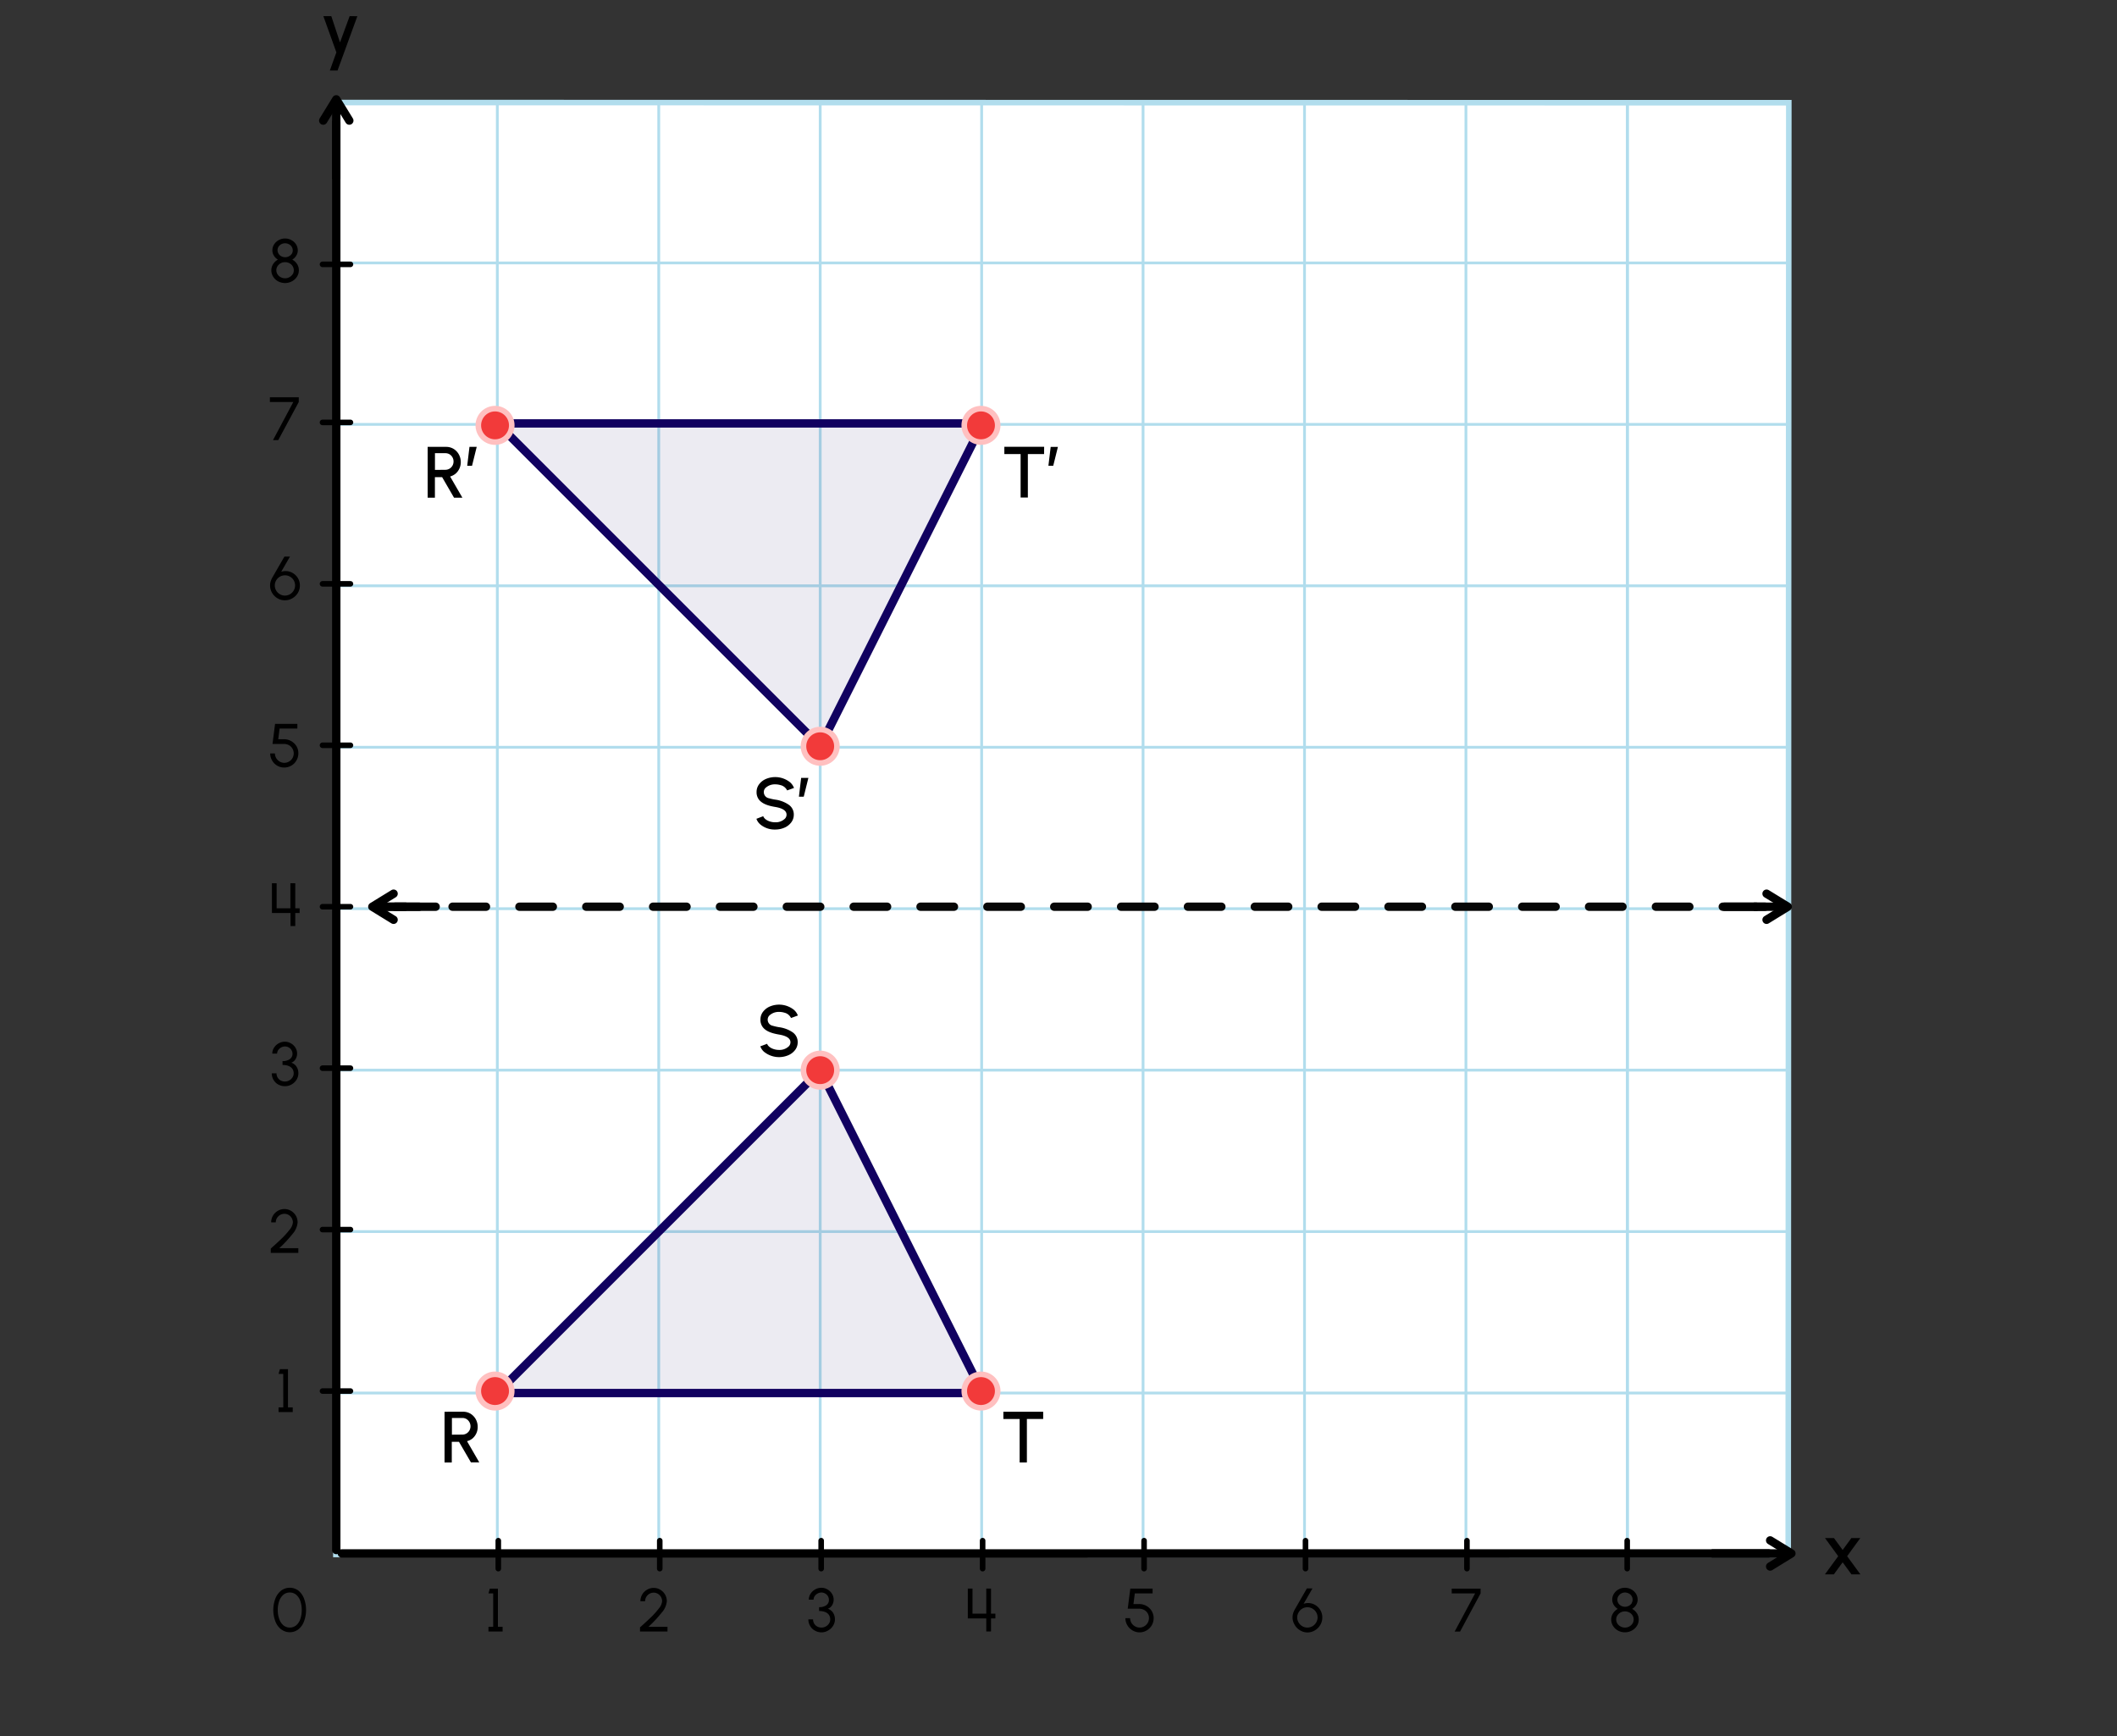 <svg xmlns="http://www.w3.org/2000/svg" width="760" height="623.29" viewBox="0 0 760 623.29"><rect x="0" y="0" width="760" height="623.29" fill="#333333" stroke="none"/><polygon points="120.58 36.81 642.18 36.88 641.97 558.1 120.58 558.03 120.58 36.81" fill="#fff" stroke="#b1dded" stroke-miterlimit="10" stroke-width="2"/><line x1="120.58" y1="500.08" x2="642.18" y2="500.08" fill="none" stroke="#b1dded" stroke-miterlimit="10"/><line x1="120.58" y1="442.12" x2="642.18" y2="442.12" fill="none" stroke="#b1dded" stroke-miterlimit="10"/><line x1="120.58" y1="384.17" x2="642.18" y2="384.17" fill="none" stroke="#b1dded" stroke-miterlimit="10"/><line x1="120.58" y1="326.21" x2="642.18" y2="326.21" fill="none" stroke="#b1dded" stroke-miterlimit="10"/><line x1="120.58" y1="268.26" x2="642.18" y2="268.26" fill="none" stroke="#b1dded" stroke-miterlimit="10"/><line x1="120.58" y1="210.3" x2="642.18" y2="210.3" fill="none" stroke="#b1dded" stroke-miterlimit="10"/><line x1="120.58" y1="152.35" x2="642.18" y2="152.35" fill="none" stroke="#b1dded" stroke-miterlimit="10"/><line x1="120.58" y1="36.4" x2="585.23" y2="36.4" fill="none" stroke="#b1dded" stroke-miterlimit="10"/><line x1="120.58" y1="94.39" x2="642.18" y2="94.39" fill="none" stroke="#b1dded" stroke-miterlimit="10"/><line x1="584.23" y1="36.85" x2="584.23" y2="557.19" fill="none" stroke="#b1dded" stroke-miterlimit="10"/><line x1="526.27" y1="36.85" x2="526.27" y2="557.19" fill="none" stroke="#b1dded" stroke-miterlimit="10"/><line x1="468.32" y1="36.85" x2="468.32" y2="557.19" fill="none" stroke="#b1dded" stroke-miterlimit="10"/><line x1="642.18" y1="95.41" x2="642.18" y2="557.19" fill="none" stroke="#b1dded" stroke-miterlimit="10"/><line x1="584.23" y1="36.85" x2="584.23" y2="557.19" fill="none" stroke="#b1dded" stroke-miterlimit="10"/><line x1="410.36" y1="36.85" x2="410.36" y2="557.19" fill="none" stroke="#b1dded" stroke-miterlimit="10"/><line x1="352.41" y1="36.85" x2="352.41" y2="557.19" fill="none" stroke="#b1dded" stroke-miterlimit="10"/><line x1="294.45" y1="36.85" x2="294.45" y2="557.19" fill="none" stroke="#b1dded" stroke-miterlimit="10"/><line x1="236.49" y1="36.85" x2="236.49" y2="557.19" fill="none" stroke="#b1dded" stroke-miterlimit="10"/><line x1="178.54" y1="36.85" x2="178.54" y2="557.19" fill="none" stroke="#b1dded" stroke-miterlimit="10"/><line x1="122.72" y1="557.66" x2="634.91" y2="557.66" fill="none" stroke="#000" stroke-linecap="round" stroke-miterlimit="10" stroke-width="3"/><polyline points="635.48 552.98 643.11 557.66 635.48 562.35" fill="none" stroke="#000" stroke-linecap="round" stroke-linejoin="round" stroke-width="3"/><polyline points="614.48 557.66 631.19 557.66 642.29 557.66" fill="none" stroke="#000" stroke-miterlimit="10" stroke-width="3"/><line x1="120.72" y1="556.44" x2="120.72" y2="43.86" fill="none" stroke="#000" stroke-linecap="round" stroke-miterlimit="10" stroke-width="3"/><polyline points="116.04 43.29 120.72 35.66 125.4 43.29" fill="none" stroke="#000" stroke-linecap="round" stroke-linejoin="round" stroke-width="3"/><polyline points="120.72 64.3 120.72 47.58 120.72 36.48" fill="none" stroke="#000" stroke-miterlimit="10" stroke-width="3"/><line x1="115.78" y1="499.37" x2="125.81" y2="499.37" fill="none" stroke="#000" stroke-linecap="round" stroke-miterlimit="10" stroke-width="2"/><line x1="115.78" y1="441.41" x2="125.81" y2="441.41" fill="none" stroke="#000" stroke-linecap="round" stroke-miterlimit="10" stroke-width="2"/><line x1="115.78" y1="383.46" x2="125.81" y2="383.46" fill="none" stroke="#000" stroke-linecap="round" stroke-miterlimit="10" stroke-width="2"/><line x1="115.78" y1="325.5" x2="125.81" y2="325.5" fill="none" stroke="#000" stroke-linecap="round" stroke-miterlimit="10" stroke-width="2"/><line x1="115.78" y1="267.55" x2="125.81" y2="267.55" fill="none" stroke="#000" stroke-linecap="round" stroke-miterlimit="10" stroke-width="2"/><line x1="115.78" y1="209.59" x2="125.81" y2="209.59" fill="none" stroke="#000" stroke-linecap="round" stroke-miterlimit="10" stroke-width="2"/><line x1="115.78" y1="151.64" x2="125.81" y2="151.64" fill="none" stroke="#000" stroke-linecap="round" stroke-miterlimit="10" stroke-width="2"/><line x1="115.78" y1="94.9" x2="125.81" y2="94.9" fill="none" stroke="#000" stroke-linecap="round" stroke-miterlimit="10" stroke-width="2"/><line x1="584.16" y1="553.08" x2="584.16" y2="563.12" fill="none" stroke="#000" stroke-linecap="round" stroke-miterlimit="10" stroke-width="2"/><line x1="178.89" y1="553.08" x2="178.89" y2="563.12" fill="none" stroke="#000" stroke-linecap="round" stroke-miterlimit="10" stroke-width="2"/><line x1="236.85" y1="553.08" x2="236.85" y2="563.12" fill="none" stroke="#000" stroke-linecap="round" stroke-miterlimit="10" stroke-width="2"/><line x1="294.8" y1="553.08" x2="294.8" y2="563.12" fill="none" stroke="#000" stroke-linecap="round" stroke-miterlimit="10" stroke-width="2"/><line x1="352.76" y1="553.08" x2="352.76" y2="563.12" fill="none" stroke="#000" stroke-linecap="round" stroke-miterlimit="10" stroke-width="2"/><line x1="410.72" y1="553.08" x2="410.72" y2="563.12" fill="none" stroke="#000" stroke-linecap="round" stroke-miterlimit="10" stroke-width="2"/><line x1="468.67" y1="553.08" x2="468.67" y2="563.12" fill="none" stroke="#000" stroke-linecap="round" stroke-miterlimit="10" stroke-width="2"/><line x1="526.63" y1="553.08" x2="526.63" y2="563.12" fill="none" stroke="#000" stroke-linecap="round" stroke-miterlimit="10" stroke-width="2"/><path d="M177.05,572h-1.69l.48-1.69h2.91V584h1.69v1.69h-5.08V584h1.69Z"/><path d="M230,584q2.16-1.94,3.73-3.45a27.17,27.17,0,0,0,2.77-3.1,4.76,4.76,0,0,0,1.2-2.63,3.1,3.1,0,0,0-1.51-2.66,2.94,2.94,0,0,0-1.53-.42,3.1,3.1,0,0,0-3.07,3.08h-1.69a4.77,4.77,0,0,1,2.39-4.14,4.53,4.53,0,0,1,2.37-.64,4.58,4.58,0,0,1,2.37.64,4.89,4.89,0,0,1,1.73,1.74,4.75,4.75,0,0,1,.63,2.4,7.16,7.16,0,0,1-1.88,4.15A46.39,46.39,0,0,1,232.8,584h6.83v1.69h-9.87v-1.5Z"/><path d="M292.51,585.34a4.27,4.27,0,0,1-1.69-1.68,4.56,4.56,0,0,1-.62-2.33h1.69a2.83,2.83,0,0,0,1.47,2.55,3.22,3.22,0,0,0,4.27-1.09,2.7,2.7,0,0,0,.42-1.46c0-2-1.63-3-4-3v-1.38a4.33,4.33,0,0,0,2.59-.69,2.29,2.29,0,0,0,.94-2,2.62,2.62,0,0,0-1.37-2.22,2.72,2.72,0,0,0-1.32-.35,3,3,0,0,0-2.42,1.3,2.14,2.14,0,0,0-.41,1.27h-1.69a3.88,3.88,0,0,1,.62-2.13,4.63,4.63,0,0,1,1.67-1.56,4.42,4.42,0,0,1,2.21-.58,4.28,4.28,0,0,1,2.17.58,4.6,4.6,0,0,1,1.63,1.56,3.91,3.91,0,0,1,.61,2.13,3.83,3.83,0,0,1-.56,2,3,3,0,0,1-1.52,1.26,3.62,3.62,0,0,1,1.88,1.44,4.32,4.32,0,0,1,.66,2.35,4.36,4.36,0,0,1-.66,2.32,4.84,4.84,0,0,1-1.76,1.69A4.69,4.69,0,0,1,295,586,4.84,4.84,0,0,1,292.51,585.34Z"/><path d="M349.13,570.28v9l4.94,0v-9h1.7v9h1.57V581h-1.57v4.67h-1.7V581h-6.63V570.28Z"/><path d="M406.54,585.28a5,5,0,0,1-1.84-1.85,5,5,0,0,1-.68-2.53h1.69a3.35,3.35,0,0,0,1.7,2.91,3.19,3.19,0,0,0,1.69.47,3.39,3.39,0,0,0,3.37-3.38,3.29,3.29,0,0,0-1.7-2.95,4,4,0,0,0-1.92-.45h-4l.93-7.22h8V572h-6.38l-.49,3.83h1.92a5.26,5.26,0,0,1,4.63,2.49A5.1,5.1,0,0,1,409.1,586,4.94,4.94,0,0,1,406.54,585.28Z"/><path d="M466.69,585.24a5.16,5.16,0,0,1-1.93-2,5,5,0,0,1-.73-2.66,4.87,4.87,0,0,1,.19-1.39,8,8,0,0,1,.59-1.39l4.36-7.57h2L468,575.75a4.66,4.66,0,0,1,1.61-.28,4.91,4.91,0,0,1,2.5.67A5.35,5.35,0,0,1,474,578a5.12,5.12,0,0,1,.71,2.64,5.22,5.22,0,0,1-.71,2.66,5.31,5.31,0,0,1-2,2,5.18,5.18,0,0,1-2.69.73A5.06,5.06,0,0,1,466.69,585.24Zm5.84-2.84a3.52,3.52,0,0,0,.48-1.78,3.64,3.64,0,0,0-1.82-3.14,3.63,3.63,0,0,0-5,1.35,3.54,3.54,0,0,0-.49,1.79,3.66,3.66,0,0,0,1.84,3.17,3.51,3.51,0,0,0,1.78.49A3.63,3.63,0,0,0,472.53,582.4Z"/><path d="M529.57,572h-8.41v-1.69h10.37V572l-7.37,13.71h-1.94Z"/><path d="M101.68,493.21H100l.49-1.7h2.9v13.71h1.7v1.69H100v-1.69h1.7Z"/><path d="M97.45,448c1.44-1.29,2.68-2.43,3.73-3.44a28,28,0,0,0,2.77-3.1,4.76,4.76,0,0,0,1.2-2.63,3.13,3.13,0,0,0-1.51-2.67,3,3,0,0,0-1.53-.42A3.11,3.11,0,0,0,99,438.81H97.35A4.68,4.68,0,0,1,98,436.4a4.73,4.73,0,0,1,1.74-1.73,4.53,4.53,0,0,1,2.37-.64,4.58,4.58,0,0,1,2.37.64,4.89,4.89,0,0,1,1.73,1.74,4.73,4.73,0,0,1,.63,2.4A7.14,7.14,0,0,1,105,443a46.42,46.42,0,0,1-4.73,5.08h6.83v1.69H97.2v-1.51Z"/><path d="M99.88,389.32a4.47,4.47,0,0,1-1.69-1.68,4.6,4.6,0,0,1-.62-2.34h1.7a2.86,2.86,0,0,0,1.46,2.56,3.24,3.24,0,0,0,1.62.39,3.2,3.2,0,0,0,2.65-1.48,2.66,2.66,0,0,0,.43-1.47c0-2-1.64-3-4-3v-1.38a4.31,4.31,0,0,0,2.58-.69,2.28,2.28,0,0,0,1-2,2.61,2.61,0,0,0-1.38-2.22,2.72,2.72,0,0,0-1.32-.35,3,3,0,0,0-2.42,1.3,2.21,2.21,0,0,0-.41,1.27H97.75a3.9,3.9,0,0,1,.63-2.13,4.63,4.63,0,0,1,1.67-1.56,4.39,4.39,0,0,1,2.2-.58,4.32,4.32,0,0,1,2.18.58,4.6,4.6,0,0,1,1.63,1.56,4,4,0,0,1,.6,2.13,3.83,3.83,0,0,1-.56,2,3,3,0,0,1-1.52,1.26,3.54,3.54,0,0,1,1.88,1.44,4.28,4.28,0,0,1,.66,2.34,4.37,4.37,0,0,1-.66,2.33,4.84,4.84,0,0,1-1.76,1.69,4.63,4.63,0,0,1-2.35.63A4.88,4.88,0,0,1,99.88,389.32Z"/><path d="M99.31,317.07v9l4.94,0v-9H106v9h1.57v1.69H106v4.68h-1.7v-4.68H97.62V317.07Z"/><path d="M99.52,274.87A5.1,5.1,0,0,1,97.68,273a5,5,0,0,1-.68-2.53h1.7a3.37,3.37,0,0,0,1.69,2.91,3.23,3.23,0,0,0,1.69.46,3.39,3.39,0,0,0,2.92-1.69,3.4,3.4,0,0,0-1.24-4.63,4,4,0,0,0-1.93-.45h-4l.92-7.22h8v1.69h-6.38l-.48,3.83h1.91a5.26,5.26,0,0,1,4.63,2.49,4.92,4.92,0,0,1,.68,2.6,5,5,0,0,1-.69,2.54,5,5,0,0,1-1.84,1.85,5,5,0,0,1-2.54.68A4.94,4.94,0,0,1,99.52,274.87Z"/><path d="M99.62,214.78a5.41,5.41,0,0,1-1.94-1.95,5.16,5.16,0,0,1-.72-2.66,4.6,4.6,0,0,1,.19-1.4,7.26,7.26,0,0,1,.59-1.39l4.36-7.57h2l-3.16,5.47a4.8,4.8,0,0,1,1.6-.27,4.92,4.92,0,0,1,2.51.67,5.24,5.24,0,0,1,1.89,1.85,5,5,0,0,1,.72,2.64,5.16,5.16,0,0,1-.72,2.66,5.36,5.36,0,0,1-2,1.95,5.26,5.26,0,0,1-2.69.72A5.1,5.1,0,0,1,99.62,214.78Zm5.84-2.84a3.55,3.55,0,0,0,.48-1.78,3.62,3.62,0,0,0-3.65-3.63,3.66,3.66,0,0,0-3.64,3.63,3.63,3.63,0,0,0,1.84,3.16,3.48,3.48,0,0,0,1.78.49A3.65,3.65,0,0,0,105.46,211.94Z"/><path d="M105.3,144.31H96.89v-1.69h10.37v1.69L99.89,158H98Z"/><path d="M99.86,101a4.72,4.72,0,0,1-1.79-1.67A4.3,4.3,0,0,1,97.41,97a4,4,0,0,1,.65-2.2,4.66,4.66,0,0,1,1.7-1.6,4.25,4.25,0,0,1-1.43-1.43,3.57,3.57,0,0,1-.55-1.91,3.89,3.89,0,0,1,.62-2.12,4.47,4.47,0,0,1,1.66-1.54,4.55,4.55,0,0,1,2.28-.58,4.67,4.67,0,0,1,2.29.58,4.47,4.47,0,0,1,1.66,1.54,4,4,0,0,1,.61,2.12,3.47,3.47,0,0,1-.54,1.91,4.11,4.11,0,0,1-1.44,1.43,4.65,4.65,0,0,1,1.73,1.59,4.06,4.06,0,0,1,.64,2.21,4.3,4.3,0,0,1-.66,2.31,4.85,4.85,0,0,1-1.81,1.67,5.27,5.27,0,0,1-5,0Zm5.21-2.53a2.72,2.72,0,0,0,.41-1.45,2.88,2.88,0,0,0-1.56-2.52,3.39,3.39,0,0,0-1.58-.39,3.19,3.19,0,0,0-2.71,1.45A2.71,2.71,0,0,0,99.2,97a2.85,2.85,0,0,0,1.58,2.51,3.2,3.2,0,0,0,1.56.39A3.23,3.23,0,0,0,105.07,98.42Zm-.33-7.31a2.4,2.4,0,0,0,.36-1.28,2.49,2.49,0,0,0-1.38-2.2,2.85,2.85,0,0,0-1.38-.34A2.78,2.78,0,0,0,100,88.55a2.33,2.33,0,0,0-.37,1.28A2.51,2.51,0,0,0,101,92a2.93,2.93,0,0,0,3.78-.92Z"/><path d="M100.91,584.9A6.54,6.54,0,0,1,98.84,582a11.57,11.57,0,0,1,0-8.09,6.78,6.78,0,0,1,2.06-2.88,5.19,5.19,0,0,1,6.26,0,6.85,6.85,0,0,1,2,2.88,11.72,11.72,0,0,1,0,8.09,6.66,6.66,0,0,1-2,2.88,5.1,5.1,0,0,1-6.25,0Zm5.47-1.47a5.24,5.24,0,0,0,1.46-2.29,9.88,9.88,0,0,0,.48-3.16,9.55,9.55,0,0,0-.5-3.22,5.11,5.11,0,0,0-1.48-2.26,3.5,3.5,0,0,0-2.31-.81,3.45,3.45,0,0,0-2.36.86,5.14,5.14,0,0,0-1.47,2.29,9.8,9.8,0,0,0-.48,3.14,9.11,9.11,0,0,0,.51,3.16,5.17,5.17,0,0,0,1.47,2.29,3.65,3.65,0,0,0,4.68,0Z"/><path d="M580.87,585.35a4.65,4.65,0,0,1-1.79-1.67,4.25,4.25,0,0,1-.66-2.31,4,4,0,0,1,.65-2.2,4.66,4.66,0,0,1,1.7-1.6,4.25,4.25,0,0,1-1.43-1.43,3.57,3.57,0,0,1-.55-1.91,3.91,3.91,0,0,1,.62-2.12,4.47,4.47,0,0,1,1.66-1.54,4.55,4.55,0,0,1,2.28-.58,4.67,4.67,0,0,1,2.29.58,4.47,4.47,0,0,1,1.66,1.54,4,4,0,0,1,.61,2.12,3.47,3.47,0,0,1-.54,1.91,4.11,4.11,0,0,1-1.44,1.43,4.65,4.65,0,0,1,1.73,1.59,4.06,4.06,0,0,1,.64,2.21,4.25,4.25,0,0,1-.66,2.31,4.77,4.77,0,0,1-1.81,1.67,5.27,5.27,0,0,1-5,0Zm5.21-2.53a2.72,2.72,0,0,0,.41-1.45,2.88,2.88,0,0,0-1.56-2.52,3.38,3.38,0,0,0-1.58-.38,3.19,3.19,0,0,0-2.71,1.44,2.62,2.62,0,0,0-.43,1.46,2.85,2.85,0,0,0,1.58,2.51,3.2,3.2,0,0,0,1.56.4A3.24,3.24,0,0,0,586.08,582.82Zm-.33-7.31a2.4,2.4,0,0,0,.36-1.28,2.5,2.5,0,0,0-1.38-2.2,2.88,2.88,0,0,0-1.38-.34A2.76,2.76,0,0,0,581,573a2.27,2.27,0,0,0-.37,1.27,2.49,2.49,0,0,0,1.37,2.2,2.93,2.93,0,0,0,3.78-.92Z"/><path d="M128.29,5.81l-7.11,19.5h-2.77l2.35-6.51-4.67-13h2.85l3.12,9.44,3.46-9.44Z"/><path d="M659.91,558.65l-4.73-6.5h3.21l3.12,4.27,3.13-4.27h3.2l-4.72,6.5,4.76,6.52h-3.21l-3.16-4.33-3.15,4.33h-3.21Z"/><line x1="138.47" y1="325.5" x2="642.18" y2="325.5" fill="none" stroke="#070707" stroke-linecap="round" stroke-linejoin="round" stroke-width="3" stroke-dasharray="12"/><polyline points="619.09 325.5 621.54 325.5 629.9 325.5 633.62 325.5" fill="none" stroke="#000" stroke-linecap="round" stroke-miterlimit="10" stroke-width="3"/><polyline points="634.19 320.82 641.82 325.5 634.19 330.19" fill="none" stroke="#000" stroke-linecap="round" stroke-linejoin="round" stroke-width="3"/><line x1="629.62" y1="325.5" x2="641" y2="325.5" fill="none" stroke="#000" stroke-miterlimit="10" stroke-width="3"/><polyline points="156.4 325.5 153.95 325.5 145.59 325.5 141.87 325.5" fill="none" stroke="#000" stroke-linecap="round" stroke-miterlimit="10" stroke-width="3"/><polyline points="141.3 330.19 133.67 325.5 141.3 320.82" fill="none" stroke="#000" stroke-linecap="round" stroke-linejoin="round" stroke-width="3"/><line x1="145.87" y1="325.5" x2="134.49" y2="325.5" fill="none" stroke="#000" stroke-miterlimit="10" stroke-width="3"/><polygon points="178.54 500.08 352.76 500.08 294.45 384.17 178.54 500.08" fill="#110160" opacity="0.08"/><polygon points="178.54 500.08 352.76 500.08 294.45 384.17 178.54 500.08" fill="none" stroke="#110160" stroke-miterlimit="10" stroke-width="3"/><circle cx="294.45" cy="384.17" r="6" fill="#f23a3a"/><path d="M294.45,379.17a5,5,0,1,1-5,5,5,5,0,0,1,5-5m0-2a7,7,0,1,0,7,7,7,7,0,0,0-7-7Z" fill="#ffc0c0"/><circle cx="177.72" cy="499.37" r="6" fill="#f23a3a"/><path d="M177.72,494.37a5,5,0,1,1-5,5,5,5,0,0,1,5-5m0-2a7,7,0,1,0,7,7,7,7,0,0,0-7-7Z" fill="#ffc0c0"/><circle cx="352.17" cy="499.37" r="6" fill="#f23a3a"/><path d="M352.17,494.37a5,5,0,1,1-5,5,5,5,0,0,1,5-5m0-2a7,7,0,1,0,7,7,7,7,0,0,0-7-7Z" fill="#ffc0c0"/><polygon points="178.54 151.99 352.76 151.99 294.45 267.9 178.54 151.99" fill="#110160" opacity="0.08"/><polygon points="178.54 151.99 352.76 151.99 294.45 267.9 178.54 151.99" fill="none" stroke="#110160" stroke-miterlimit="10" stroke-width="3"/><circle cx="294.45" cy="267.9" r="6" fill="#f23a3a"/><path d="M294.45,262.9a5,5,0,1,1-5,5,5,5,0,0,1,5-5m0-2a7,7,0,1,0,7,7,7,7,0,0,0-7-7Z" fill="#ffc0c0"/><circle cx="177.72" cy="152.7" r="6" fill="#f23a3a"/><path d="M177.72,147.7a5,5,0,1,1-5,5,5,5,0,0,1,5-5m0-2a7,7,0,1,0,7,7,7,7,0,0,0-7-7Z" fill="#ffc0c0"/><circle cx="352.17" cy="152.7" r="6" fill="#f23a3a"/><path d="M352.17,147.7a5,5,0,1,1-5,5,5,5,0,0,1,5-5m0-2a7,7,0,1,0,7,7,7,7,0,0,0-7-7Z" fill="#ffc0c0"/><path d="M166.25,506.79a5.1,5.1,0,0,1,2.66.71,5.44,5.44,0,0,1,1.9,2,5.64,5.64,0,0,1,.68,2.73,5.39,5.39,0,0,1-1.83,4.13,5,5,0,0,1-2,1l4.4,7.61h-3l-4.28-7.37h-2.59V525h-2.6v-18.2ZM166,515a2.9,2.9,0,0,0,2.52-1.48,3.07,3.07,0,0,0-1.05-4.1,2.89,2.89,0,0,0-1.47-.39h-3.76v6Z"/><path d="M374.5,509.39h-5.85V525h-2.6v-15.6h-5.84v-2.6H374.5Z"/><path d="M274.41,377.69a4.92,4.92,0,0,1-1.46-2.07l2.44-.91c.45,1.27,2.33,2.2,4.29,2.2a4.78,4.78,0,0,0,3.53-1.33,2.12,2.12,0,0,0,.56-1.43c0-1.38-1.37-2.3-4.09-2.76s-4.7-1.19-5.83-2.64A4.28,4.28,0,0,1,273,366a4.53,4.53,0,0,1,.92-2.78,6.08,6.08,0,0,1,2.45-1.9,8.55,8.55,0,0,1,8.59,1.15,5,5,0,0,1,1.47,2.09l-2.46.89a3.53,3.53,0,0,0-2.4-1.92,6.49,6.49,0,0,0-1.89-.27,4.87,4.87,0,0,0-3.51,1.33,2.12,2.12,0,0,0-.57,1.41,2.24,2.24,0,0,0,1.85,2.25,19.09,19.09,0,0,0,2.23.5,11.24,11.24,0,0,1,4.83,1.8,4.22,4.22,0,0,1,1.86,3.58,4.52,4.52,0,0,1-.91,2.78,6.08,6.08,0,0,1-2.45,1.9,8.52,8.52,0,0,1-8.6-1.14Z"/><path d="M160.18,160.42a5.07,5.07,0,0,1,2.65.72,5.33,5.33,0,0,1,1.9,2,5.59,5.59,0,0,1,.69,2.73,5.43,5.43,0,0,1-1.83,4.14,5.33,5.33,0,0,1-2,1.05l4.41,7.61h-3l-4.28-7.38h-2.59v7.38h-2.6V160.42Zm-.27,8.23a2.9,2.9,0,0,0,2.52-1.48,3,3,0,0,0,.39-1.51,3,3,0,0,0-1.44-2.58,2.91,2.91,0,0,0-1.47-.39h-3.76v6Z"/><path d="M168.54,160.42h2.6l-1.68,6.79h-1.73Z"/><path d="M374.82,163H369v15.6h-2.6V163h-5.84v-2.6h14.29Z"/><path d="M377.19,160.43h2.6l-1.68,6.78h-1.73Z"/><path d="M273,296a4.72,4.72,0,0,1-1.45-2.06L274,293c.44,1.27,2.33,2.19,4.29,2.19a4.75,4.75,0,0,0,3.52-1.32,2.07,2.07,0,0,0,.56-1.43q0-2.07-4.08-2.76c-2.75-.45-4.7-1.2-5.84-2.64a4.33,4.33,0,0,1-.84-2.73,4.53,4.53,0,0,1,.92-2.78,6,6,0,0,1,2.45-1.9,8.55,8.55,0,0,1,8.59,1.15,4.91,4.91,0,0,1,1.47,2.09l-2.46.88a3.54,3.54,0,0,0-2.4-1.91,6.54,6.54,0,0,0-1.89-.27,4.87,4.87,0,0,0-3.51,1.32,2.09,2.09,0,0,0-.57,1.42,2.23,2.23,0,0,0,1.85,2.25,17.49,17.49,0,0,0,2.23.49,11.2,11.2,0,0,1,4.82,1.81,4.2,4.2,0,0,1,1.86,3.58,4.52,4.52,0,0,1-.91,2.78,6,6,0,0,1-2.44,1.9,8.19,8.19,0,0,1-3.33.67A8,8,0,0,1,273,296Z"/><path d="M287.61,279.25h2.6L288.54,286h-1.73Z"/></svg>